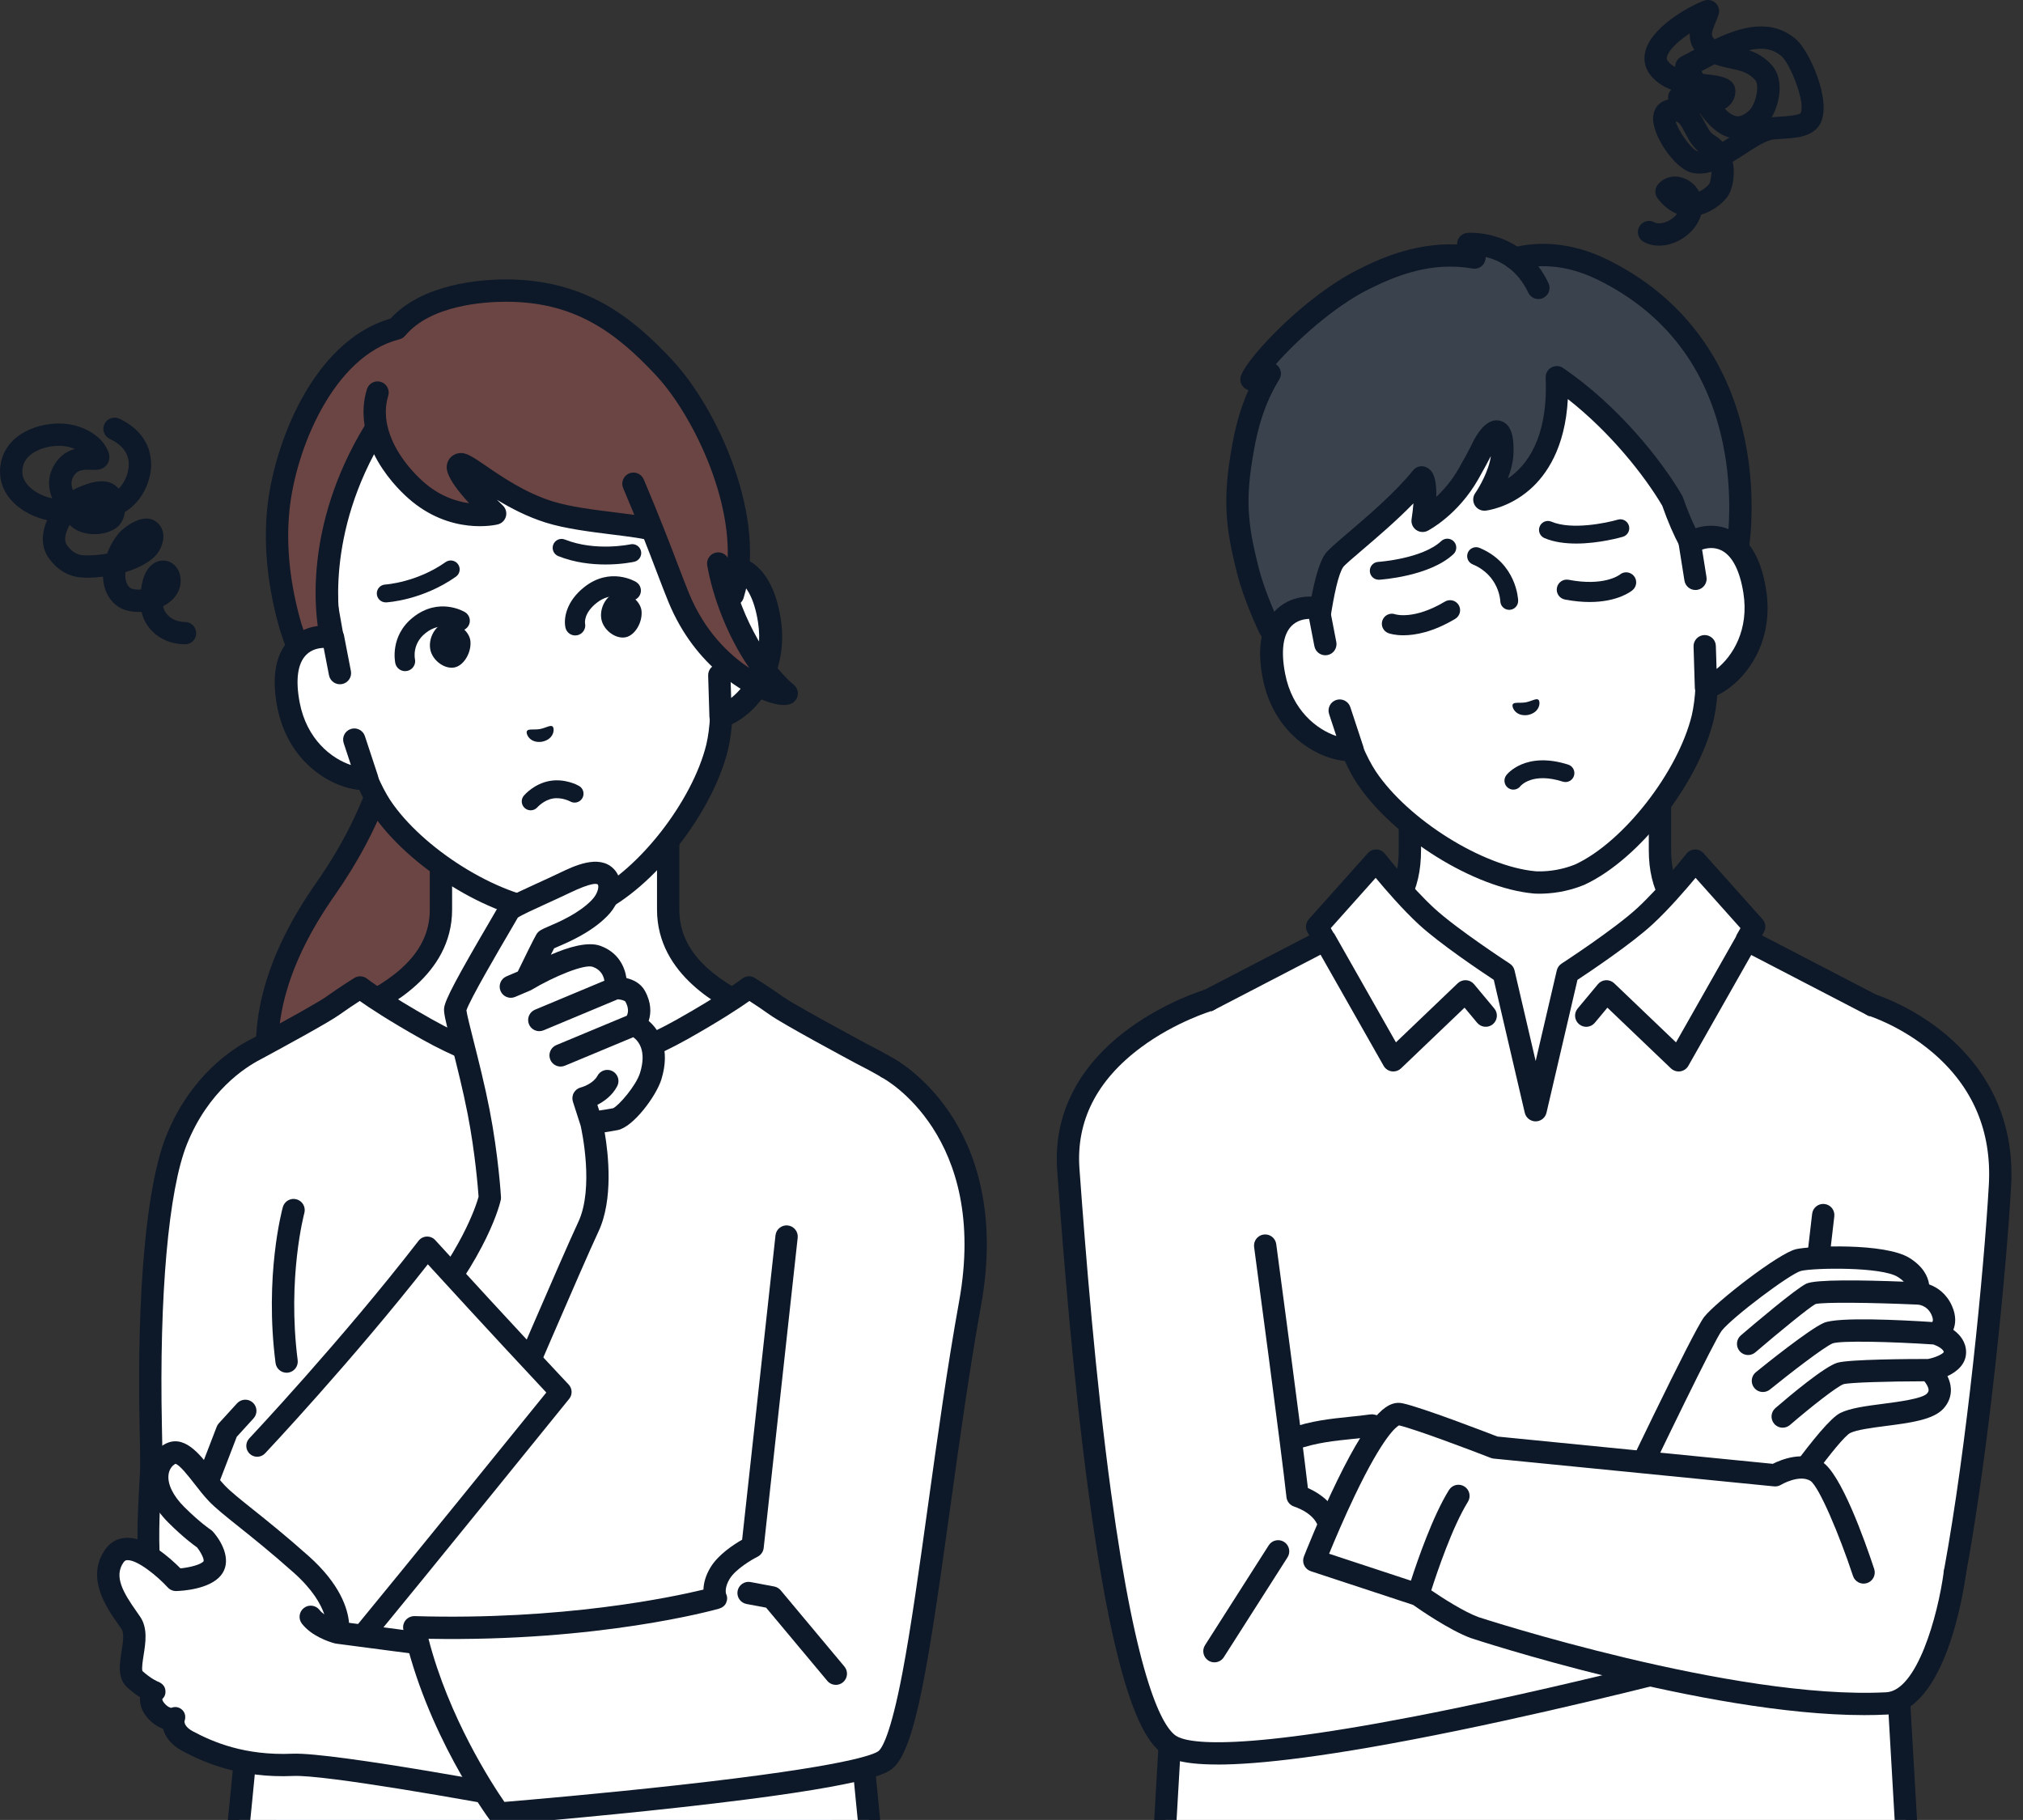 <svg width="478" height="430" viewBox="0 0 478 430" fill="none" xmlns="http://www.w3.org/2000/svg">
<rect x="0" y="0" width="478" height="430" fill="#333333" stroke="none"/>
<g clip-path="url(#clip0_1347_1200)">
<g clip-path="url(#clip1_1347_1200)">
<path d="M43.728 152.223C38.583 152.223 34.485 149.051 33.438 144.558C31.145 144.692 28.856 144.207 27.302 142.876C25.492 141.322 24.468 139.1 24.347 136.45C24.344 136.383 24.341 136.319 24.341 136.252C22.494 136.479 20.756 136.54 19.353 136.45C14.8 136.168 12.43 133.048 11.653 132.024C9.803 129.585 9.626 126.363 11.134 122.898C7.045 121.996 3.51 119.739 1.607 116.802C0.084 114.45 -0.365 111.729 0.299 108.936C2.028 101.678 10.876 99.25 16.598 100.288C20.002 100.906 24.161 102.942 25.617 106.796C26.011 107.837 25.892 108.91 25.292 109.737C24.286 111.126 22.691 111.056 21.522 111.007C19.631 110.926 18.323 110.981 17.416 112.454C16.769 113.504 16.734 114.551 17.224 115.792C17.642 115.552 18.071 115.337 18.509 115.154C20.49 114.322 24.57 112.605 27.282 114.728C27.551 114.94 27.804 115.186 28.033 115.465C28.154 115.343 28.27 115.215 28.387 115.085C29.715 113.559 30.823 110.917 30.303 108.452C29.883 106.457 28.413 104.856 25.942 103.699C24.622 103.081 24.054 101.512 24.672 100.193C25.289 98.873 26.858 98.305 28.178 98.922C33.227 101.286 34.926 104.815 35.466 107.362C36.423 111.895 34.393 116.221 32.365 118.55C31.475 119.574 30.504 120.363 29.509 120.978C29.288 122.686 28.471 124.095 27.209 124.904C24.28 126.787 19.121 126.746 16.461 124.02C16.351 124.22 16.244 124.426 16.139 124.638C15.522 125.914 14.968 127.677 15.852 128.843C17.047 130.417 18.155 131.099 19.675 131.195C21.345 131.296 23.349 131.154 25.315 130.797C26.058 128.785 27.183 126.891 28.555 125.476C28.598 125.432 33.044 121.169 36.394 122.958C37.591 123.596 38.357 124.698 38.554 126.059C38.876 128.283 37.568 130.496 36.611 131.438C34.894 133.129 32.357 134.344 29.642 135.162C29.608 135.516 29.596 135.867 29.613 136.215C29.668 137.395 30.045 138.291 30.736 138.883C31.089 139.187 32.116 139.387 33.325 139.295C33.552 137.43 34.065 135.539 35.126 134.205C36.307 132.723 38.05 132.114 39.674 132.613C41.364 133.132 42.513 134.71 42.667 136.728C42.87 139.399 41.367 141.763 38.537 143.218C39.021 145.678 41.399 146.96 43.725 146.96C45.181 146.96 46.361 148.14 46.361 149.596C46.361 151.052 45.181 152.232 43.725 152.232L43.728 152.223ZM13.932 105.329C10.478 105.329 6.201 106.901 5.426 110.154C5.093 111.552 5.293 112.788 6.033 113.933C7.167 115.688 9.62 117.17 12.335 117.759C11.363 115.331 11.143 112.567 12.923 109.682C14.243 107.544 16.012 106.538 17.679 106.077C17.009 105.796 16.308 105.59 15.655 105.471C15.121 105.375 14.541 105.326 13.935 105.326L13.932 105.329Z" fill="#0D1828"/>
<path d="M67.291 410.903C67.291 410.903 55.618 451.835 55.618 481.48C55.618 491.688 57.332 501.702 59.58 527.73H202.291C204.512 501.948 206.2 492.065 206.2 481.48C206.2 450.498 194.527 410.903 194.527 410.903H67.291Z" fill="#4C84D6"/>
<path d="M59.574 530.366C58.22 530.366 57.069 529.331 56.95 527.956C56.071 517.765 55.271 510.011 54.627 503.778C53.635 494.167 52.98 487.816 52.98 481.477C52.98 451.803 64.272 411.863 64.754 410.175C65.076 409.044 66.111 408.261 67.289 408.261H194.519C195.687 408.261 196.717 409.029 197.048 410.152C197.529 411.784 208.828 450.469 208.828 481.474C208.828 488.135 208.164 494.608 207.16 504.408C206.537 510.501 205.759 518.085 204.91 527.951C204.785 529.401 203.509 530.474 202.056 530.352C200.606 530.227 199.53 528.951 199.655 527.498C200.507 517.589 201.288 509.982 201.914 503.871C202.938 493.889 203.555 487.866 203.555 481.474C203.555 455.036 194.8 421.743 192.523 413.533H69.301C67.039 421.926 58.255 456.144 58.255 481.474C58.255 487.541 58.864 493.448 59.873 503.233C60.517 509.486 61.32 517.264 62.205 527.498C62.329 528.948 61.256 530.227 59.806 530.352C59.728 530.358 59.653 530.361 59.577 530.361L59.574 530.366Z" fill="#0D1828"/>
<path d="M93.227 170.154C93.227 170.154 92.679 187.564 76.899 210.071C41.872 260.028 84.593 285.932 84.593 285.932H116.889C116.889 285.932 128.272 219.61 116.216 197.348C104.16 175.084 93.23 170.154 93.23 170.154H93.227Z" fill="#6B4543"/>
<path d="M116.886 288.568H84.591C84.109 288.568 83.636 288.434 83.225 288.185C82.511 287.753 65.728 277.371 61.439 256.957C58.281 241.929 62.756 225.644 74.739 208.554C89.808 187.062 90.585 170.229 90.591 170.061C90.623 169.182 91.09 168.376 91.835 167.915C92.58 167.451 93.508 167.387 94.309 167.75C94.787 167.964 106.193 173.306 118.53 196.09C130.876 218.893 119.954 283.632 119.485 286.375C119.267 287.64 118.171 288.565 116.886 288.565V288.568ZM85.379 283.296H114.641C116.448 271.721 124.177 217.594 113.896 198.604C106.35 184.669 99.274 177.773 95.338 174.701C94.19 181.453 90.553 195.193 79.06 211.588C67.967 227.408 63.771 242.288 66.59 255.814C69.954 271.953 82.517 281.344 85.382 283.301L85.379 283.296Z" fill="#0D1828"/>
<path d="M177.037 238.188C168.609 234.116 157.876 227.243 157.876 214.92V190.58L131.03 206.4L104.184 190.58V214.92C104.184 227.243 93.45 234.119 85.023 238.188C67.738 246.537 60.758 257.427 60.758 257.427L109.178 285.932H152.873L201.293 257.427C201.293 257.427 194.313 246.537 177.028 238.188H177.037Z" fill="white"/>
<path d="M152.882 288.568C151.977 288.568 151.098 288.104 150.608 287.269C149.868 286.013 150.286 284.398 151.542 283.658L197.398 256.661C194.486 253.195 187.66 246.244 175.891 240.56C170.784 238.092 155.242 230.586 155.242 214.917V195.188L132.372 208.665C131.546 209.152 130.522 209.152 129.695 208.665L106.825 195.188V214.917C106.825 230.586 91.284 238.092 86.177 240.56C74.341 246.276 67.552 253.198 64.661 256.658L110.523 283.658C111.779 284.398 112.196 286.013 111.457 287.269C110.717 288.524 109.102 288.942 107.846 288.203L59.426 259.698C58.808 259.335 58.365 258.735 58.199 258.039C58.034 257.343 58.159 256.606 58.544 256.003C58.846 255.533 66.131 244.388 83.88 235.815C95.935 229.992 101.55 223.353 101.55 214.92V190.58C101.55 189.634 102.057 188.761 102.878 188.291C103.699 187.822 104.711 187.83 105.526 188.309L131.032 203.34L156.539 188.309C157.354 187.83 158.366 187.822 159.186 188.291C160.007 188.761 160.515 189.634 160.515 190.58V214.92C160.515 223.351 166.129 229.992 178.185 235.815C195.936 244.388 203.222 255.533 203.523 256.003C203.909 256.606 204.034 257.34 203.868 258.039C203.703 258.735 203.259 259.335 202.642 259.698L154.222 288.203C153.801 288.449 153.34 288.568 152.887 288.568H152.882Z" fill="#0D1828"/>
<path d="M166.581 135.165L162.587 112.524C161.436 105.993 158.672 99.85 154.519 94.68C146.59 84.808 131.75 71.627 110.829 75.223L110.464 75.287C89.574 79.062 80.137 96.524 76.063 108.513C73.928 114.792 73.432 121.508 74.584 128.039L78.577 150.68C73.38 149.694 65.364 152.345 68.111 166.576C70.544 179.18 80.906 184.333 86.645 184.043C87.631 186.357 88.757 188.59 90.027 190.534C98.17 202.705 116.461 214.129 129.778 215.335C129.778 215.335 132.153 215.535 135.289 214.981C138.424 214.427 140.587 213.43 140.587 213.43C152.689 207.743 165.969 190.751 169.46 176.529C169.988 174.267 170.281 171.784 170.417 169.273C175.91 167.582 183.883 159.195 181.858 146.519C179.573 132.207 171.134 132.459 166.586 135.162L166.581 135.165Z" fill="white"/>
<path d="M130.898 218.006C130.089 218.006 129.598 217.968 129.552 217.962C115.492 216.689 96.395 204.802 87.828 192.001C86.81 190.438 85.83 188.642 84.902 186.63C77.89 185.957 67.986 179.858 65.518 167.077C64.12 159.836 65.121 154.447 68.493 151.063C70.3 149.25 72.745 148.16 75.407 147.913L71.985 128.5C70.755 121.528 71.301 114.324 73.566 107.666C77.405 96.37 87.243 76.806 109.994 72.694C110.061 72.682 110.124 72.673 110.191 72.665C110.255 72.65 110.319 72.636 110.382 72.624C133.168 68.709 149.105 83.726 156.575 93.029C160.978 98.51 163.956 105.093 165.186 112.065L168.608 131.479C171.195 130.803 173.866 130.988 176.183 132.073C180.51 134.1 183.294 138.819 184.457 146.104C186.51 158.957 179.286 168.075 172.929 171.108C172.746 173.318 172.442 175.337 172.024 177.129C168.347 192.117 154.467 209.819 141.706 215.816C141.59 215.871 139.177 216.973 135.744 217.58C133.749 217.93 132.02 218.006 130.901 218.006H130.898ZM130.01 212.71C130.01 212.71 132.107 212.864 134.824 212.385C137.545 211.907 139.462 211.043 139.482 211.034C150.787 205.721 163.605 189.301 166.894 175.902C167.34 173.991 167.639 171.703 167.778 169.133C167.839 168.028 168.579 167.08 169.634 166.755C173.88 165.447 181.061 158.293 179.248 146.936C178.39 141.559 176.557 138.073 173.947 136.85C171.331 135.623 168.68 136.986 167.929 137.43C167.184 137.873 166.27 137.923 165.484 137.56C164.695 137.2 164.136 136.475 163.988 135.623L159.994 112.982C158.918 106.88 156.317 101.123 152.466 96.332C144.227 86.075 130.393 74.538 111.276 77.824C111.218 77.833 111.16 77.841 111.102 77.847C111.047 77.862 110.989 77.873 110.931 77.882C91.845 81.33 82.791 96.906 78.557 109.362C76.579 115.18 76.103 121.482 77.179 127.584L81.173 150.225C81.323 151.077 81.045 151.95 80.427 152.559C79.812 153.168 78.934 153.438 78.084 153.273C77.226 153.11 74.27 152.739 72.229 154.784C70.193 156.825 69.665 160.729 70.695 166.077C72.876 177.367 82.069 181.61 86.506 181.412C87.608 181.346 88.632 181.995 89.064 183.01C90.073 185.377 91.137 187.424 92.228 189.095C99.884 200.536 117.546 211.582 130.01 212.71V212.71Z" fill="#0D1828"/>
<path d="M130.563 171.639C130.061 171.23 129.029 171.964 127.552 172.26C126.065 172.486 124.844 172.15 124.51 172.706C124.168 173.284 125.108 175.688 128.077 175.244C131.021 174.647 131.082 172.063 130.563 171.639Z" fill="#0D1828"/>
<path d="M95.723 158.571C94.636 158.571 93.656 157.82 93.409 156.715C93.351 156.454 92.043 150.256 97.614 145.845C103.759 140.982 109.635 144.488 109.884 144.639C111.001 145.323 111.352 146.785 110.665 147.902C109.983 149.012 108.536 149.363 107.422 148.696C107.066 148.49 103.986 146.855 100.561 149.566C97.298 152.147 98.035 155.645 98.04 155.68C98.328 156.959 97.521 158.226 96.242 158.513C96.068 158.551 95.894 158.571 95.723 158.571V158.571Z" fill="#0D1828"/>
<path d="M91.141 142.322C90.027 142.322 89.096 141.449 89.035 140.324C88.974 139.161 89.868 138.169 91.03 138.108C91.1 138.105 98.446 137.635 105.287 132.807C106.239 132.134 107.555 132.363 108.228 133.314C108.901 134.265 108.672 135.582 107.72 136.255C99.844 141.812 91.599 142.305 91.251 142.322C91.213 142.322 91.175 142.325 91.138 142.325L91.141 142.322Z" fill="#0D1828"/>
<path d="M143.058 133.37C139.813 133.37 135.799 132.943 131.913 131.395C130.832 130.962 130.304 129.736 130.733 128.654C131.165 127.572 132.392 127.044 133.474 127.477C140.721 130.362 148.864 128.625 148.946 128.611C150.082 128.361 151.208 129.077 151.46 130.214C151.712 131.351 150.996 132.473 149.859 132.729C149.653 132.775 146.892 133.372 143.058 133.372V133.37Z" fill="#0D1828"/>
<path d="M125.388 191.452C124.901 191.452 124.411 191.284 124.014 190.942C123.135 190.185 123.028 188.868 123.779 187.984C124.025 187.697 126.282 185.148 129.886 184.512C133.491 183.88 136.484 185.498 136.812 185.687C137.824 186.261 138.181 187.549 137.604 188.564C137.029 189.576 135.742 189.93 134.727 189.356C134.721 189.353 132.757 188.291 130.617 188.668C128.477 189.045 126.995 190.713 126.98 190.73C126.563 191.209 125.974 191.452 125.383 191.452H125.388Z" fill="#0D1828"/>
<path d="M109.052 148.221C107.878 147.38 106.517 147.003 105.325 147.188C104.397 147.331 103.507 147.913 102.811 148.824C101.837 150.094 101.393 151.826 101.648 153.342C101.883 154.732 102.814 156.071 104.136 156.93C105.169 157.6 106.285 157.875 107.292 157.71C107.326 157.704 107.361 157.698 107.396 157.693C109.594 157.261 111.45 154.149 111.143 151.408C111.015 150.26 110.232 149.068 109.052 148.224V148.221Z" fill="#0D1828"/>
<path d="M149.483 141.092C148.308 140.251 146.948 139.874 145.756 140.06C144.828 140.202 143.938 140.785 143.242 141.696C142.268 142.966 141.824 144.697 142.079 146.214C142.314 147.603 143.245 148.943 144.567 149.801C145.6 150.471 146.716 150.747 147.723 150.582C147.757 150.576 147.792 150.57 147.827 150.564C150.025 150.132 151.881 147.02 151.574 144.28C151.446 143.131 150.663 141.939 149.483 141.095V141.092Z" fill="#0D1828"/>
<path d="M150.315 137.511C150.068 137.36 144.192 133.854 138.044 138.717C133.691 142.162 133.187 146.202 133.587 148.171C133.596 148.218 133.601 148.261 133.613 148.305C133.613 148.31 133.613 148.319 133.616 148.325C133.868 149.363 134.799 150.138 135.916 150.138C137.226 150.138 138.288 149.076 138.288 147.765C138.288 147.577 138.259 147.394 138.218 147.22H138.227L138.241 147.284C138.224 147.188 137.867 144.903 140.982 142.438C144.41 139.723 147.487 141.362 147.847 141.568C148.96 142.235 150.407 141.884 151.089 140.773C151.773 139.657 151.425 138.195 150.306 137.511H150.315Z" fill="#0D1828"/>
<path d="M212.667 361.428C212.667 361.428 231.703 283.638 220.32 263.433C215.585 255.029 210.243 252.419 203.68 249.017C203.68 249.017 186.398 239.763 183.44 237.628C180.482 235.494 176.967 233.307 176.967 233.307C176.967 233.307 172.33 236.935 161.188 243.199C153.72 247.396 147.357 249.684 143.973 250.737C142.395 251.227 141.122 252.413 140.553 253.965C139.155 257.793 135.954 264.68 131.032 264.68C126.111 264.68 122.909 257.793 121.511 253.965C120.943 252.413 119.67 251.227 118.092 250.737C114.708 249.684 108.345 247.396 100.877 243.199C89.735 236.935 85.098 233.307 85.098 233.307C85.098 233.307 81.583 235.494 78.625 237.628C76.252 239.339 64.684 245.621 60.186 248.048C53.623 251.45 46.094 258.454 41.718 269.358C37.098 280.877 34.978 306.485 35.616 336.928C36.17 363.374 35.851 365.52 37.643 373.385C39.297 380.635 59.53 397.455 59.53 397.455C57.863 418.255 53.301 460.869 53.301 460.869C53.301 460.869 55.206 478.026 74.698 485.578C94.189 493.127 130.908 491.755 130.908 491.755C130.908 491.755 167.626 493.127 187.117 485.578C206.609 478.029 208.514 460.869 208.514 460.869C208.514 460.869 201.684 397.07 201.684 387.494L212.667 361.425V361.428Z" fill="white"/>
<path d="M137.986 494.498C134.135 494.498 131.537 494.417 130.907 494.394C128.347 494.487 93.203 495.574 73.746 488.037C53.002 480.004 50.766 461.927 50.682 461.162C50.662 460.97 50.662 460.779 50.682 460.59C50.725 460.173 55.067 419.574 56.795 398.601C51.732 394.303 36.686 381.047 35.077 373.973C33.542 367.245 33.493 364.458 33.215 348.992C33.154 345.651 33.084 341.704 32.986 336.985C32.316 305.024 34.61 280.016 39.276 268.378C44.972 254.179 54.951 247.793 58.976 245.708C68.607 240.511 75.562 236.59 77.084 235.491C80.08 233.33 83.56 231.161 83.708 231.071C84.648 230.485 85.854 230.552 86.724 231.233C86.768 231.268 91.396 234.847 102.173 240.902C109.534 245.038 115.798 247.265 118.878 248.222C121.238 248.956 123.15 250.766 123.991 253.062C126.018 258.605 128.715 262.047 131.035 262.047C133.355 262.047 136.055 258.605 138.079 253.062C138.917 250.766 140.829 248.956 143.192 248.222C146.272 247.265 152.539 245.041 159.897 240.902C170.673 234.844 175.302 231.265 175.345 231.231C176.216 230.552 177.422 230.485 178.362 231.071C178.51 231.161 181.99 233.33 184.985 235.491C187.294 237.155 200.162 244.142 204.926 246.694L205.385 246.932C211.948 250.328 217.617 253.26 222.62 262.14C234.38 283.012 216.019 358.838 215.231 362.057C215.199 362.193 215.152 362.327 215.1 362.454L204.329 388.018C204.549 398.943 211.072 459.967 211.138 460.593C211.159 460.785 211.159 460.976 211.138 461.165C211.054 461.93 208.818 480.004 188.074 488.04C173.4 493.724 149.804 494.501 137.989 494.501L137.986 494.498ZM130.907 489.119C130.939 489.119 130.974 489.119 131.006 489.119C131.368 489.13 167.411 490.383 186.166 483.118C202.789 476.68 205.53 462.966 205.86 460.828C205.28 455.385 199.048 396.849 199.048 387.494C199.048 387.143 199.118 386.795 199.254 386.47L210.155 360.595C215.405 339.071 226.912 280.497 218.023 264.724C213.792 257.218 209.251 254.866 202.96 251.612L202.467 251.357C200.652 250.386 184.913 241.941 181.9 239.768C180.223 238.559 178.341 237.321 177.071 236.5C174.879 238.046 170.23 241.146 162.481 245.499C154.7 249.872 148.035 252.239 144.758 253.257C143.958 253.506 143.311 254.109 143.033 254.872C140.956 260.551 137.189 267.319 131.035 267.319C124.881 267.319 121.114 260.551 119.037 254.872C118.759 254.109 118.115 253.506 117.312 253.257C114.032 252.236 107.37 249.872 99.589 245.499C91.843 241.143 87.191 238.046 84.999 236.5C83.726 237.321 81.844 238.562 80.17 239.768C77.778 241.494 67.41 247.152 61.441 250.371C57.9 252.207 49.209 257.784 44.168 270.341C39.818 281.182 37.608 306.053 38.255 336.875C38.354 341.6 38.426 345.552 38.484 348.896C38.76 364.246 38.803 366.604 40.215 372.802C41.274 377.445 53.66 389.147 61.218 395.431C61.876 395.979 62.23 396.814 62.16 397.67C60.586 417.318 56.383 456.867 55.96 460.834C56.285 462.937 59.014 476.677 75.655 483.121C94.41 490.386 130.452 489.136 130.815 489.122C130.846 489.122 130.881 489.122 130.913 489.122L130.907 489.119Z" fill="#0D1828"/>
<path d="M67.717 324.332C66.412 324.332 65.275 323.361 65.107 322.032C62.459 301.447 66.647 285.862 66.826 285.207C67.212 283.803 68.662 282.974 70.066 283.362C71.469 283.748 72.296 285.198 71.91 286.602C71.87 286.753 67.833 301.88 70.335 321.359C70.521 322.804 69.5 324.126 68.056 324.312C67.943 324.326 67.83 324.335 67.717 324.335V324.332Z" fill="#0D1828"/>
<path d="M149.781 242.129C149.781 242.129 152.345 239.504 150.077 235.392C148.923 233.298 145.446 233.457 145.446 233.457C145.446 233.457 146.237 227.857 140.956 225.955C136.421 224.319 124.278 231.581 124.278 231.581C124.278 231.581 128.405 223.058 128.976 222.144C129.339 221.564 136.838 219.427 141.591 214.61C144.318 211.849 144.599 208.537 143.065 207.075C141.043 205.152 137.012 206.866 133.349 208.627C127.413 211.478 120.743 214.189 120.226 215.19C119.4 216.788 107.979 235.644 107.559 238.44C107.347 239.846 110.969 251.815 113.081 262.67C115.163 273.377 115.737 282.979 115.737 282.979C115.737 282.979 113.118 295.18 97.887 312.993L119.095 335.608C119.095 335.608 135.261 297.848 139.016 289.856C143.375 280.575 139.744 265.295 139.744 265.295C139.744 265.295 143.282 264.836 145.449 264.41C147.615 263.984 152.629 257.917 153.76 254.216C156.637 244.794 149.784 242.132 149.784 242.132L149.781 242.129Z" fill="white"/>
<path d="M153.27 241.218C153.871 239.368 153.92 236.894 152.386 234.116C151.371 232.272 149.558 231.451 148.018 231.091C147.612 228.339 146.035 224.981 141.85 223.47C138.863 222.394 134.208 223.8 130.162 225.566C130.476 224.937 130.739 224.418 130.931 224.056C131.186 223.942 131.511 223.8 131.795 223.679C134.553 222.492 139.686 220.288 143.468 216.457C145.515 214.384 146.67 211.814 146.632 209.407C146.606 207.716 145.985 206.208 144.883 205.161C141.389 201.838 135.641 204.599 132.21 206.249C130.438 207.099 128.619 207.928 126.862 208.731C120.114 211.808 118.6 212.6 117.886 213.975C117.727 214.282 116.865 215.753 115.955 217.307C108.029 230.827 105.253 236.062 104.955 238.043C104.786 239.148 105.132 240.676 106.805 247.306C107.971 251.925 109.424 257.673 110.494 263.172C112.283 272.362 112.944 280.831 113.081 282.739C112.536 284.737 109.067 295.865 95.886 311.279C94.941 312.387 95.068 314.048 96.176 314.997C97.284 315.945 98.949 315.815 99.894 314.707C115.383 296.599 118.205 284.059 118.318 283.534C118.368 283.302 118.388 283.061 118.373 282.823C118.35 282.423 117.767 272.922 115.673 262.166C114.577 256.525 113.104 250.699 111.921 246.015C111.175 243.069 110.337 239.751 110.207 238.724C111.013 236.172 118.13 224.029 120.508 219.978C121.468 218.342 122.048 217.351 122.361 216.794C123.315 216.15 126.479 214.709 129.055 213.534C130.835 212.722 132.68 211.881 134.498 211.008C139.823 208.45 140.997 208.743 141.255 208.987C141.499 209.256 141.499 210.959 139.724 212.76C136.667 215.854 132.149 217.797 129.722 218.841C127.999 219.581 127.285 219.888 126.749 220.749C126.218 221.596 123.623 226.912 122.347 229.545L119.667 230.685C118.327 231.256 117.704 232.802 118.275 234.142C118.701 235.146 119.676 235.746 120.702 235.746C121.047 235.746 121.395 235.679 121.735 235.534L125.322 234.009C125.354 233.994 125.383 233.974 125.415 233.956C125.49 233.922 125.569 233.89 125.641 233.843C130.882 230.714 138.097 227.718 140.075 228.435C142.003 229.131 142.627 230.589 142.807 231.709L126.407 238.562C125.064 239.124 124.429 240.667 124.991 242.01C125.415 243.022 126.392 243.631 127.425 243.631C127.764 243.631 128.109 243.564 128.44 243.428L145.971 236.103C146.818 236.155 147.647 236.43 147.78 236.668C148.688 238.315 148.384 239.435 148.094 239.986L131.447 246.923C130.104 247.483 129.466 249.025 130.029 250.371C130.452 251.383 131.43 251.995 132.462 251.995C132.801 251.995 133.144 251.928 133.474 251.792L149.631 245.058C150.907 245.983 152.815 248.3 151.243 253.451C150.306 256.522 146.177 261.258 144.86 261.844C143.891 262.032 142.639 262.227 141.58 262.383L141.148 261.035C142.746 260.223 144.677 258.848 145.834 256.635C146.51 255.345 146.008 253.753 144.718 253.077C143.427 252.404 141.835 252.903 141.16 254.193C140.304 255.829 138.039 256.725 137.253 256.925C136.543 257.099 135.936 257.56 135.58 258.198C135.223 258.836 135.148 259.596 135.371 260.292L137.204 265.997C137.471 267.189 140.391 280.744 136.635 288.736C132.906 296.68 117.338 333.03 116.677 334.572C116.103 335.909 116.723 337.461 118.063 338.035C118.402 338.18 118.753 338.25 119.098 338.25C120.122 338.25 121.094 337.649 121.523 336.652C121.685 336.275 137.714 298.843 141.406 290.981C144.962 283.409 143.743 272.606 142.871 267.522C143.9 267.368 145.04 267.183 145.962 267C149.613 266.281 155.065 258.981 156.284 254.988C158.432 247.955 155.97 243.504 153.276 241.221L153.27 241.218Z" fill="#0D1828"/>
<path d="M60.763 341.616L35.753 343.829C35.93 353.515 31.162 381.455 44.288 394.578C55.12 405.41 72.567 402.391 84.91 387.391C99.984 369.071 132.492 328.882 132.492 328.882C132.492 328.882 119.876 315.495 100.933 294.725C82.494 318.566 60.766 341.613 60.766 341.613L60.763 341.616Z" fill="white"/>
<path d="M59.763 403.62C53.165 403.62 47.211 401.138 42.47 396.396C30.979 384.906 32.192 363.55 32.92 350.789C33.079 347.997 33.215 345.584 33.184 343.876C33.157 342.455 34.288 341.283 35.707 341.257C35.724 341.257 35.739 341.257 35.756 341.257C37.154 341.257 38.299 342.376 38.325 343.78C38.36 345.682 38.218 348.182 38.053 351.079C37.377 362.979 36.243 382.896 46.106 392.76C50.103 396.756 55.187 398.719 60.81 398.453C68.533 398.078 76.592 393.45 82.923 385.759C96.034 369.826 122.669 336.933 129.084 329.01C125.343 325.016 115.039 313.981 101.089 298.712C83.204 321.519 62.849 343.156 62.637 343.38C61.662 344.412 60.035 344.461 59.003 343.487C57.971 342.513 57.921 340.886 58.896 339.853C59.113 339.624 80.751 316.618 98.9 293.156C99.364 292.555 100.071 292.19 100.828 292.161C101.591 292.132 102.322 292.437 102.832 292.996C121.544 313.512 134.237 326.988 134.362 327.122C135.244 328.058 135.299 329.503 134.49 330.5C134.165 330.903 101.803 370.907 86.893 389.024C79.643 397.835 70.226 403.142 61.059 403.586C60.624 403.606 60.192 403.618 59.766 403.618L59.763 403.62Z" fill="#0D1828"/>
<path d="M47.439 356.857C47.123 356.857 46.804 356.799 46.494 356.68C45.134 356.158 44.458 354.632 44.98 353.272L51.198 337.107C51.317 336.8 51.491 336.518 51.711 336.278L56.015 331.562C56.995 330.486 58.663 330.411 59.739 331.391C60.815 332.371 60.89 334.039 59.91 335.115L55.942 339.465L49.901 355.166C49.498 356.213 48.501 356.857 47.439 356.857V356.857Z" fill="#0D1828"/>
<path d="M79.797 385.73C79.797 385.73 81.392 378.706 71.16 369.597C60.926 360.488 54.366 356.085 51.271 352.858C47.22 348.629 43.688 341.489 40.086 343.595C36.484 345.7 35.335 351.616 41.701 357.936C45.779 361.984 48.331 363.614 48.331 363.614C48.331 363.614 52.246 368.046 50.137 370.571C48.029 373.097 41.585 373.274 41.585 373.274C41.585 373.274 31.142 361.848 27.058 367.581C22.975 373.315 28.462 379.8 30.933 383.451C33.401 387.099 29.262 394.375 31.832 396.71C34.401 399.045 36.301 399.741 36.301 399.741C36.301 399.741 34.697 401.62 36.829 404.117C38.957 406.614 41.019 406.101 41.019 406.101C41.019 406.101 40.239 409.195 44.352 411.39C48.464 413.586 56.665 417.527 69.226 416.982C78.677 416.57 127.144 425.731 127.144 425.731L119.328 390.924L79.797 385.727V385.73Z" fill="white"/>
<path d="M127.634 423.141C125.641 422.764 78.755 413.931 69.11 414.348C57.822 414.841 50.282 411.567 45.59 409.067C43.679 408.046 43.574 407.011 43.592 406.692C43.925 405.723 43.809 404.708 43.064 404.001C42.327 403.302 41.405 403.148 40.471 403.508C40.251 403.487 39.621 403.339 38.83 402.409C38.691 402.246 38.27 401.715 38.372 401.393C39.021 400.79 39.207 400.019 39.041 399.131C38.87 398.215 38.108 397.6 37.232 397.278C37.217 397.272 35.715 396.669 33.659 394.816C33.433 394.227 33.746 392.249 33.934 391.058C34.407 388.068 34.941 384.68 33.114 381.977C32.856 381.594 32.563 381.18 32.255 380.742C29.172 376.366 26.815 372.471 29.204 369.115C29.483 368.724 29.721 368.637 30.034 368.617C30.077 368.614 30.124 368.614 30.167 368.614C32.597 368.614 37.223 372.424 39.636 375.058C40.152 375.623 40.889 375.934 41.654 375.913C42.931 375.878 49.43 375.536 52.159 372.262C54.783 369.115 52.8 364.696 50.303 361.871C50.143 361.691 49.955 361.529 49.752 361.398C49.728 361.384 47.333 359.818 43.554 356.068C40.901 353.432 39.54 350.645 39.822 348.42C39.964 347.295 40.529 346.39 41.411 345.874C41.422 345.868 41.434 345.862 41.44 345.857C42.397 346.005 44.685 348.954 45.918 350.543C47.011 351.953 48.142 353.408 49.36 354.682C50.946 356.338 53.22 358.156 56.37 360.67C59.797 363.411 64.064 366.818 69.397 371.566C73.854 375.533 75.797 378.987 76.63 381.426C76.189 381.116 75.794 380.768 75.501 380.388C74.611 379.237 72.955 379.025 71.804 379.918C70.653 380.809 70.441 382.465 71.331 383.616C73.622 386.577 77.746 387.896 78.883 388.215C78.892 388.218 78.903 388.221 78.912 388.224C79.013 388.253 79.098 388.273 79.141 388.285C79.234 388.308 79.324 388.323 79.417 388.337C79.425 388.337 79.434 388.343 79.443 388.343H79.46C79.46 388.343 79.466 388.346 79.469 388.346L118.974 393.537C120.415 393.731 121.741 392.711 121.932 391.266C122.121 389.822 121.106 388.5 119.661 388.308L82.47 383.419C82.172 380.095 80.4 374.298 72.903 367.625C67.465 362.784 63.138 359.325 59.661 356.546C56.671 354.157 54.511 352.431 53.168 351.027C52.138 349.954 51.094 348.606 50.082 347.304C47.081 343.438 43.345 338.624 38.749 341.312C36.455 342.655 34.938 344.998 34.59 347.745C34.091 351.663 35.956 355.943 39.836 359.797C43.238 363.176 45.665 364.974 46.544 365.586C47.484 366.746 48.278 368.39 48.104 368.875C47.434 369.678 44.908 370.336 42.635 370.557C40.286 368.176 34.616 363.031 29.706 363.341C27.737 363.46 26.075 364.397 24.901 366.044C20.147 372.717 25.214 379.907 27.934 383.767C28.224 384.178 28.494 384.561 28.738 384.921C29.402 385.901 29.022 388.297 28.717 390.222C28.25 393.183 27.72 396.539 30.045 398.653C31.194 399.697 32.238 400.46 33.093 401.005C32.969 402.408 33.343 404.099 34.807 405.816C36.078 407.304 37.391 408.067 38.525 408.438C38.995 410.204 40.28 412.202 43.096 413.704C48.333 416.497 56.744 420.154 69.324 419.603C76.56 419.281 109.978 425.163 126.639 428.309C126.804 428.341 126.97 428.356 127.132 428.356C128.373 428.356 129.481 427.474 129.719 426.21C129.989 424.78 129.049 423.399 127.619 423.13L127.634 423.141Z" fill="#0D1828"/>
<path d="M209.813 252.372L185.858 292.158L177.822 365.443C177.822 365.443 172.265 368.193 170.157 371.653C168.049 375.112 169.101 377.557 169.101 377.557C169.101 377.557 140.159 385.73 97.884 384.474C103.13 408.565 117.894 428.483 117.894 428.483C117.894 428.483 201.707 421.723 209.207 415.786C216.707 409.85 221.184 352.245 229.212 307.949C236.74 266.414 209.813 252.372 209.813 252.372V252.372Z" fill="white"/>
<path d="M117.895 431.119C117.066 431.119 116.277 430.728 115.778 430.052C115.16 429.22 100.616 409.397 95.309 385.034C95.135 384.242 95.338 383.413 95.857 382.789C96.376 382.166 97.159 381.829 97.963 381.838C132.81 382.876 158.757 377.372 166.208 375.574C166.257 374.153 166.657 372.325 167.904 370.281C169.728 367.288 173.371 364.916 175.352 363.782L183.237 291.871C183.397 290.424 184.699 289.377 186.146 289.536C187.593 289.696 188.637 290.998 188.48 292.445L180.444 365.731C180.346 366.624 179.8 367.407 178.994 367.807C177.637 368.483 173.806 370.739 172.411 373.027C171.225 374.973 171.477 376.293 171.55 376.56C171.901 377.25 171.883 377.975 171.576 378.691C171.263 379.425 170.59 379.88 169.821 380.098C168.655 380.425 141.542 387.937 101.246 387.194C106.034 405.781 116.204 421.415 119.183 425.737C124.359 425.304 142.183 423.776 160.463 421.743C200.38 417.306 206.615 414.481 207.575 413.721C208.332 413.121 210.399 410.114 213.239 395.175C215.263 384.523 217.212 370.507 219.274 355.667C221.515 339.54 223.836 322.864 226.623 307.482C233.722 268.311 208.851 254.843 208.598 254.712C207.308 254.039 206.806 252.447 207.479 251.157C208.152 249.866 209.744 249.364 211.034 250.037C211.333 250.194 218.436 253.967 224.532 263.128C230.082 271.472 235.854 286.103 231.808 308.425C229.038 323.702 226.727 340.323 224.494 356.395C219.439 392.751 216.313 413.53 210.846 417.857C209.402 419 205.565 422.039 161.034 426.987C139.356 429.397 118.321 431.099 118.113 431.116C118.043 431.122 117.97 431.125 117.901 431.125L117.895 431.119Z" fill="#0D1828"/>
<path d="M197.497 398.076C196.743 398.076 195.995 397.754 195.473 397.13L181.021 379.84L176.387 378.97C174.957 378.7 174.015 377.323 174.281 375.893C174.551 374.463 175.929 373.518 177.358 373.79L182.924 374.837C183.524 374.951 184.066 375.27 184.461 375.736L199.518 393.752C200.452 394.868 200.304 396.533 199.185 397.467C198.692 397.879 198.091 398.082 197.494 398.082L197.497 398.076Z" fill="#0D1828"/>
<path d="M166.428 135.153L167.776 143.618L169.96 159.534L170.259 169.264C175.752 167.573 183.724 159.186 181.7 146.51C179.414 132.198 170.975 132.45 166.428 135.153V135.153Z" fill="white"/>
<path d="M170.259 171.9C169.716 171.9 169.177 171.732 168.724 171.407C168.055 170.929 167.649 170.166 167.622 169.342L167.324 159.613C167.28 158.157 168.423 156.942 169.879 156.895C171.326 156.863 172.55 157.994 172.593 159.45L172.761 164.908C176.575 161.889 180.487 155.645 179.095 146.925C178.237 141.548 176.404 138.062 173.794 136.838C172.17 136.078 170.534 136.313 169.345 136.708L170.38 143.204C170.61 144.642 169.629 145.994 168.191 146.223C166.752 146.458 165.401 145.472 165.172 144.033L163.823 135.568C163.652 134.501 164.151 133.439 165.079 132.888C168.585 130.803 172.677 130.496 176.03 132.064C180.357 134.092 183.141 138.81 184.304 146.095C186.546 160.143 177.712 169.728 171.033 171.784C170.778 171.863 170.517 171.9 170.259 171.9V171.9Z" fill="#0D1828"/>
<path d="M156.939 86.898C146.687 75.887 136.084 68.622 119.438 68.66C111.422 68.677 99.726 70.435 93.728 77.615C75.777 82.157 67.065 106.866 65.748 120.537C64.823 130.145 66.177 139.506 68.724 148.256C70.458 153.563 75.191 166.773 75.191 166.773C74.373 161.469 78.149 150.08 78.149 150.08C78.149 150.08 72.561 127.366 88.937 101.08C90.26 107.159 94.535 112.483 98.16 115.714C107.211 123.779 116.987 121.349 116.987 121.349C116.987 121.349 105.767 110.694 108.67 109.722C110.352 109.16 118.521 117.439 129.724 120.963C137.911 123.538 151.646 123.875 154.961 125.473C162.629 129.17 166.698 137.412 166.698 137.412L173.176 140.513C178.634 122.961 167.26 97.991 156.936 86.904L156.939 86.898Z" fill="#6B4543"/>
<path d="M158.867 85.1C149.639 75.188 138.488 66.02 119.559 66.02H119.432C113.715 66.032 99.847 66.975 92.269 75.278C73.7 80.62 64.541 105.578 63.123 120.281C62.25 129.338 63.283 138.999 66.192 148.989C66.2 149.018 66.209 149.044 66.218 149.071C67.946 154.352 72.517 167.115 72.711 167.657C73.094 168.725 74.103 169.406 75.191 169.406C75.405 169.406 75.623 169.38 75.84 169.325C77.157 168.991 78.004 167.71 77.798 166.367C77.209 162.539 79.657 153.908 80.651 150.903C80.805 150.437 80.826 149.929 80.71 149.45C80.66 149.247 76.272 130.171 88.383 107.318C90.877 112.364 94.589 116.056 96.408 117.674C106.384 126.566 117.172 124.011 117.628 123.898C118.562 123.666 119.295 122.941 119.542 122.013C119.788 121.082 119.507 120.093 118.808 119.429C118.341 118.985 117.874 118.53 117.416 118.074C120.676 120.061 124.571 122.094 128.938 123.469C133.541 124.916 139.544 125.658 144.842 126.316C148.511 126.772 152.667 127.285 153.821 127.842C160.546 131.084 164.302 138.503 164.337 138.572C164.598 139.103 165.03 139.529 165.563 139.784L172.042 142.885C172.732 143.218 173.533 143.23 174.235 142.922C174.937 142.615 175.47 142.02 175.696 141.29C181.494 122.645 169.65 96.677 158.87 85.1H158.867ZM171.401 136.734L168.611 135.4C167.286 133.053 163.081 126.456 156.109 123.092C154.265 122.201 151.037 121.769 145.489 121.085C140.417 120.458 134.666 119.745 130.522 118.44C124.078 116.413 118.562 112.628 114.91 110.122C111.361 107.686 109.739 106.573 107.837 107.213C106.715 107.59 105.894 108.492 105.642 109.626C105.45 110.488 104.998 112.538 110.85 118.895C107.773 118.483 103.791 117.193 99.917 113.739C98.31 112.306 92.951 107.118 91.515 100.511C91.515 100.503 91.509 100.491 91.507 100.482C90.984 98.067 91.063 95.72 91.733 93.51C92.156 92.118 91.37 90.645 89.978 90.222C88.586 89.798 87.113 90.584 86.689 91.976C85.851 94.737 85.677 97.623 86.162 100.572C71.502 124.733 74.576 145.66 75.423 149.935C75.092 150.982 74.495 152.954 73.92 155.28C72.879 152.31 71.867 149.372 71.244 147.47C68.532 138.137 67.566 129.159 68.373 120.783C69.767 106.297 78.758 84.117 94.375 80.167C94.914 80.031 95.396 79.729 95.752 79.303C101.764 72.108 114.324 71.305 119.446 71.293H119.568C135.533 71.293 145.289 78.25 155.013 88.694C164.102 98.455 174.496 120.415 171.404 136.734H171.401Z" fill="#0D1828"/>
<path d="M169.698 133.143L149.667 114.29C155.421 127.865 157.961 135.338 160.357 141.179C167.906 159.572 183.853 164.743 185.88 163.849C177.888 157.083 171.638 144.137 169.701 133.146L169.698 133.143Z" fill="#6B4543"/>
<path d="M185.217 166.575C183.854 166.575 182.093 166.143 179.956 165.282C176.427 163.861 164.412 157.994 157.921 142.177C157.066 140.095 156.196 137.809 155.186 135.161C153.304 130.223 150.958 124.077 147.243 115.316C146.675 113.976 147.301 112.428 148.641 111.859C149.981 111.291 151.529 111.917 152.098 113.257C155.851 122.108 158.214 128.303 160.114 133.282C161.111 135.895 161.973 138.154 162.799 140.173C166.468 149.111 172.23 154.668 177.047 157.823C171.839 150.283 168.414 141.025 167.106 133.595C166.853 132.163 167.811 130.794 169.243 130.542C170.676 130.292 172.045 131.246 172.297 132.679C174.275 143.894 180.562 155.883 187.586 161.828C188.279 162.414 188.622 163.319 188.491 164.218C188.361 165.117 187.778 165.885 186.945 166.253C186.467 166.465 185.89 166.57 185.217 166.57V166.575Z" fill="#0D1828"/>
<path d="M80.321 159.038L78.691 150.622C73.494 149.636 65.478 152.287 68.225 166.518C70.658 179.121 81.02 184.275 86.759 183.985L83.711 174.739L80.321 159.038V159.038Z" fill="white"/>
<path d="M86.304 186.633C79.283 186.633 68.262 180.598 65.638 167.016C64.24 159.775 65.24 154.387 68.613 151.002C71.223 148.383 75.176 147.273 79.184 148.032C80.246 148.233 81.075 149.062 81.281 150.121L82.911 158.537C83.186 159.966 82.252 161.35 80.823 161.625C79.393 161.898 78.01 160.967 77.734 159.537L76.484 153.079C75.234 153.113 73.613 153.453 72.349 154.723C70.313 156.765 69.785 160.668 70.814 166.016C72.488 174.687 78.3 179.217 82.917 180.751L81.208 175.566C80.753 174.183 81.504 172.692 82.888 172.237C84.271 171.781 85.762 172.532 86.217 173.916L89.265 183.161C89.523 183.941 89.401 184.8 88.934 185.479C88.47 186.157 87.713 186.581 86.893 186.621C86.698 186.63 86.501 186.636 86.301 186.636L86.304 186.633Z" fill="#0D1828"/>
</g>
<path d="M392.217 200.837V156.953H333.131V200.837C333.131 210.034 329.549 215.706 322.238 220.219C314.083 225.253 306.496 228.481 306.496 228.481V282.159H419.205V228.481C419.205 228.481 411.619 225.253 403.464 220.219C396.155 215.706 392.217 210.034 392.217 200.837V200.837Z" fill="white"/>
<path d="M419.206 284.795C417.75 284.795 416.57 283.615 416.57 282.159V230.192C413.878 228.963 408.165 226.219 402.081 222.46C393.436 217.124 389.581 210.454 389.581 200.837V159.589H335.767V200.837C335.767 210.608 332.023 217.278 323.625 222.463C317.54 226.219 311.827 228.965 309.136 230.195V282.162C309.136 283.618 307.955 284.798 306.499 284.798C305.044 284.798 303.863 283.618 303.863 282.162V228.484C303.863 227.428 304.496 226.471 305.467 226.06C305.542 226.028 312.981 222.843 320.855 217.98C327.702 213.752 330.495 208.787 330.495 200.84V156.956C330.495 155.5 331.675 154.32 333.131 154.32H392.218C393.673 154.32 394.854 155.5 394.854 156.956V200.84C394.854 208.526 397.844 213.653 404.85 217.977C412.724 222.84 420.166 226.025 420.238 226.057C421.21 226.471 421.842 227.425 421.842 228.481V282.159C421.842 283.615 420.662 284.795 419.206 284.795V284.795Z" fill="#0D1828"/>
<path d="M399.418 128.308L395.425 105.667C394.274 99.136 391.51 92.994 387.357 87.823C379.428 77.951 364.588 64.77 343.667 68.366L343.302 68.43C322.412 72.206 312.975 89.668 308.901 101.657C306.766 107.935 306.27 114.652 307.422 121.183L311.415 143.824C306.218 142.838 298.202 145.489 300.949 159.719C303.382 172.323 313.744 177.477 319.483 177.187C320.469 179.501 321.594 181.734 322.865 183.677C331.008 195.849 349.299 207.272 362.616 208.479C362.616 208.479 364.991 208.679 368.126 208.125C371.261 207.571 373.425 206.573 373.425 206.573C385.527 200.886 398.807 183.895 402.298 169.673C402.826 167.41 403.119 164.928 403.255 162.416C408.748 160.726 416.72 152.339 414.696 139.662C412.411 125.35 403.972 125.603 399.424 128.306L399.418 128.308Z" fill="white"/>
<path d="M363.736 211.153C362.929 211.153 362.436 211.115 362.39 211.109C348.33 209.836 329.233 197.949 320.666 185.148C319.648 183.587 318.668 181.789 317.74 179.777C310.728 179.104 300.824 173.005 298.356 160.224C296.958 152.983 297.959 147.594 301.331 144.21C303.138 142.4 305.583 141.31 308.245 141.06L304.823 121.647C303.593 114.675 304.139 107.471 306.404 100.813C310.243 89.517 320.08 69.953 342.832 65.841C342.898 65.829 342.962 65.82 343.029 65.812C343.093 65.797 343.157 65.783 343.22 65.771C366.006 61.856 381.942 76.873 389.413 86.176C393.815 91.657 396.794 98.24 398.023 105.212L401.446 124.626C404.032 123.95 406.703 124.135 409.021 125.22C413.348 127.247 416.132 131.966 417.295 139.251C419.348 152.104 412.124 161.222 405.767 164.255C405.584 166.465 405.279 168.484 404.862 170.276C401.185 185.264 387.305 202.969 374.544 208.963C374.428 209.015 372.015 210.12 368.582 210.727C366.586 211.077 364.858 211.153 363.739 211.153H363.736ZM362.848 205.857C362.848 205.857 364.945 206.011 367.662 205.532C370.383 205.054 372.3 204.19 372.317 204.181C383.622 198.868 396.44 182.448 399.729 169.049C400.175 167.138 400.474 164.85 400.613 162.28C400.674 161.175 401.414 160.227 402.469 159.902C406.715 158.594 413.896 151.44 412.083 140.086C411.225 134.709 409.392 131.223 406.782 129.999C404.166 128.773 401.515 130.133 400.764 130.579C400.019 131.023 399.105 131.072 398.319 130.71C397.53 130.35 396.971 129.625 396.823 128.77L392.829 106.129C391.753 100.027 389.152 94.27 385.301 89.479C377.062 79.222 363.228 67.682 344.111 70.971C344.053 70.98 343.995 70.988 343.937 70.994C343.882 71.009 343.824 71.02 343.766 71.029C324.68 74.48 315.626 90.053 311.392 102.509C309.414 108.33 308.938 114.629 310.011 120.731L314.005 143.372C314.156 144.224 313.877 145.097 313.259 145.706C312.645 146.315 311.769 146.585 310.916 146.42C310.058 146.257 307.103 145.886 305.064 147.931C303.028 149.972 302.5 153.876 303.532 159.224C305.713 170.514 314.91 174.765 319.344 174.559C320.446 174.499 321.47 175.142 321.902 176.157C322.911 178.524 323.975 180.571 325.066 182.242C332.719 193.683 350.384 204.729 362.848 205.857V205.857Z" fill="#0D1828"/>
<path d="M363.498 165.326C362.997 164.917 361.964 165.65 360.488 165.946C359 166.172 357.779 165.836 357.446 166.393C357.104 166.97 358.043 169.374 361.013 168.93C363.957 168.333 364.017 165.749 363.498 165.326Z" fill="#0D1828"/>
<path d="M378.657 63.712C369.649 59.284 362.178 59.994 357.95 61.085C352.698 57.155 346.927 57.654 346.927 57.654L348.403 60.841C337.287 58.915 327.983 63.094 322.114 66.035C310.357 71.922 297.338 85.582 295.705 89.636L300.029 88.258C296.224 94.462 294.656 100.59 293.725 105.72C291.494 118.008 292.15 124.043 294.821 134.692C296.416 141.049 299.94 148.395 299.94 148.395L309.806 163.168C309.806 163.168 311.676 137.612 315.226 132.459C316.63 130.42 329.219 121.192 335.921 112.79C337.58 113.948 336.141 123.068 336.141 123.068C336.141 123.068 342.536 119.806 347.023 111.891C349.83 106.941 350.607 105.163 350.607 105.163C350.607 105.163 354.98 97.078 354.989 106.561C354.995 111.955 350.732 118.037 350.732 118.037C350.732 118.037 368.976 116.14 367.842 89.12C381.07 98.116 390.858 110.998 395.158 118.364C400.474 133.717 406.501 137.061 406.501 137.061L410.48 130.249C410.48 130.249 419.012 83.549 378.654 63.712H378.657Z" fill="#3A434D"/>
<path d="M309.811 165.804C308.944 165.804 308.115 165.375 307.619 164.632L297.753 149.859C297.683 149.755 297.622 149.648 297.567 149.535C297.419 149.224 293.907 141.873 292.266 135.33C289.569 124.576 288.815 118.022 291.132 105.244C291.796 101.576 292.825 97.034 294.995 92.171C294.537 92.043 294.11 91.788 293.771 91.425C293.075 90.677 292.875 89.595 293.258 88.647C295.128 84.001 308.405 69.944 320.93 63.674C324.932 61.67 333.644 57.309 344.291 57.755C344.27 57.262 344.389 56.769 344.644 56.331C345.077 55.589 345.842 55.102 346.698 55.026C346.959 55.006 352.808 54.548 358.492 58.248C363.547 57.178 371.035 57.027 379.817 61.343C397.078 69.825 408.304 84.538 412.283 103.884C415.265 118.373 413.165 130.223 413.072 130.719C413.017 131.02 412.91 131.31 412.756 131.574L408.777 138.387C408.055 139.625 406.474 140.057 405.222 139.361C404.517 138.97 398.221 135.112 392.754 119.469C388.619 112.46 380.594 102.234 370.455 94.288C369.823 105.888 365.357 112.283 361.445 115.69C356.454 120.041 351.225 120.626 351.004 120.65C349.978 120.754 348.983 120.252 348.458 119.362C347.936 118.472 347.979 117.358 348.571 116.514C349.511 115.166 351.799 111.233 352.266 107.756C351.703 108.858 350.772 110.607 349.314 113.182C344.491 121.685 337.626 125.258 337.336 125.406C336.452 125.858 335.393 125.774 334.59 125.191C333.786 124.608 333.38 123.625 333.534 122.648C333.731 121.404 333.876 120.113 333.969 118.927C329.981 123.031 325.347 126.981 321.977 129.855C320.017 131.525 317.795 133.422 317.381 133.964C315.104 137.27 313.135 153.748 312.433 163.354C312.352 164.476 311.563 165.424 310.475 165.711C310.252 165.769 310.026 165.798 309.803 165.798L309.811 165.804ZM302.245 147.093L307.848 155.483C308.712 147.107 310.391 134.84 313.059 130.962C313.732 129.985 315.235 128.689 318.564 125.849C323.01 122.059 329.726 116.334 333.865 111.146C334.732 110.058 336.292 109.832 337.432 110.627C338.067 111.068 339.505 112.071 339.369 117.393C341.1 115.775 343.067 113.53 344.734 110.592C347.399 105.891 348.194 104.119 348.203 104.102C348.232 104.038 348.264 103.971 348.296 103.91C349.609 101.483 351.747 98.731 354.461 99.418C357.628 100.218 357.631 104.502 357.631 106.561C357.631 108.774 357.045 111.039 356.285 113.048C360.667 110.108 365.818 103.588 365.215 89.233C365.174 88.238 365.696 87.304 366.566 86.82C367.439 86.336 368.506 86.385 369.33 86.945C382.23 95.718 392.534 108.64 397.438 117.039C397.525 117.187 397.597 117.343 397.652 117.506C400.654 126.177 403.856 130.745 405.848 132.961L407.956 129.35C408.287 127.149 409.592 116.816 407.083 104.78C403.363 86.924 393.404 73.906 377.491 66.081C369.429 62.12 362.773 62.566 358.605 63.642C357.831 63.843 357.007 63.68 356.367 63.199C354.548 61.839 352.64 61.105 351.033 60.713C351.065 61.328 350.88 61.946 350.491 62.45C349.894 63.228 348.916 63.611 347.95 63.445C338.282 61.772 330.06 65.008 323.291 68.399C315.063 72.517 306.198 80.637 301.465 86.051C301.677 86.191 301.874 86.362 302.042 86.562C302.776 87.432 302.868 88.67 302.274 89.639C298.556 95.7 297.138 101.671 296.317 106.193C294.189 117.926 294.713 123.442 297.376 134.054C298.759 139.564 301.723 145.999 302.239 147.098L302.245 147.093Z" fill="#0D1828"/>
<path d="M313.157 152.185L311.528 143.769C306.331 142.783 298.315 145.434 301.061 159.665C303.494 172.268 313.856 177.422 319.596 177.132L316.548 167.886L313.157 152.185V152.185Z" fill="white"/>
<path d="M319.14 179.78C312.119 179.78 301.096 173.745 298.474 160.163C297.076 152.922 298.077 147.534 301.45 144.149C304.063 141.53 308.016 140.42 312.021 141.179C313.082 141.38 313.911 142.209 314.117 143.268L315.747 151.684C316.023 153.113 315.089 154.497 313.659 154.772C312.229 155.048 310.846 154.114 310.571 152.684L309.321 146.226C308.071 146.26 306.452 146.6 305.185 147.87C303.149 149.912 302.621 153.815 303.651 159.163C305.324 167.834 311.136 172.364 315.753 173.898L314.045 168.713C313.59 167.33 314.341 165.839 315.724 165.384C317.104 164.931 318.598 165.679 319.053 167.063L322.101 176.308C322.359 177.088 322.238 177.947 321.771 178.625C321.307 179.304 320.55 179.728 319.729 179.768C319.535 179.777 319.34 179.783 319.14 179.783V179.78Z" fill="#0D1828"/>
<path d="M399.265 128.3L400.613 136.765L402.797 152.681L403.096 162.411C408.588 160.72 416.561 152.333 414.537 139.657C412.251 125.345 403.812 125.597 399.265 128.3V128.3Z" fill="white"/>
<path d="M403.093 165.047C402.55 165.047 402.011 164.879 401.559 164.554C400.889 164.076 400.483 163.313 400.457 162.489L400.158 152.759C400.114 151.304 401.257 150.088 402.713 150.042C404.157 150.016 405.384 151.141 405.427 152.597L405.596 158.055C409.409 155.036 413.321 148.792 411.929 140.069C411.071 134.692 409.238 131.206 406.628 129.982C405.004 129.222 403.368 129.457 402.179 129.852L403.215 136.348C403.444 137.786 402.463 139.138 401.025 139.367C399.589 139.602 398.235 138.616 398.006 137.177L396.657 128.712C396.489 127.645 396.985 126.583 397.913 126.032C401.419 123.947 405.511 123.64 408.861 125.209C413.188 127.236 415.972 131.954 417.135 139.239C419.377 153.287 410.543 162.872 403.864 164.928C403.609 165.007 403.348 165.044 403.09 165.044L403.093 165.047Z" fill="#0D1828"/>
<path d="M331.605 150.097C329.578 150.097 328.351 149.703 328.076 149.604C326.843 149.16 326.202 147.803 326.643 146.571C327.087 145.338 328.444 144.694 329.677 145.138C329.816 145.181 334.146 146.481 341.41 142.139C342.536 141.466 343.991 141.835 344.664 142.957C345.337 144.082 344.969 145.538 343.846 146.211C338.557 149.372 334.349 150.097 331.605 150.097V150.097Z" fill="#0D1828"/>
<path d="M325.771 136.972C324.666 136.972 323.738 136.11 323.668 134.994C323.596 133.831 324.48 132.83 325.64 132.758C325.742 132.752 336.046 132.047 340.541 127.842C341.391 127.045 342.728 127.091 343.522 127.941C344.32 128.79 344.273 130.124 343.424 130.922C337.821 136.168 326.389 136.94 325.904 136.969C325.861 136.969 325.814 136.972 325.771 136.972V136.972Z" fill="#0D1828"/>
<path d="M375.606 142.235C373.889 142.235 371.943 142.067 369.756 141.647C368.468 141.4 367.627 140.156 367.874 138.868C368.12 137.581 369.365 136.737 370.652 136.986C378.967 138.581 382.586 135.881 382.737 135.762C383.746 134.924 385.225 135.075 386.063 136.084C386.901 137.091 386.748 138.602 385.739 139.44C385.321 139.788 382.14 142.235 375.609 142.235H375.606Z" fill="#0D1828"/>
<path d="M372.411 128.422C369.827 128.422 367.173 128.091 364.922 127.131C363.852 126.673 363.354 125.435 363.812 124.365C364.27 123.295 365.508 122.796 366.578 123.254C371.294 125.267 379.498 123.593 382.262 122.778C383.379 122.448 384.553 123.089 384.881 124.205C385.212 125.322 384.571 126.496 383.454 126.824C383.138 126.917 377.929 128.425 372.411 128.425V128.422Z" fill="#0D1828"/>
<path d="M363.495 70.655C362.509 70.655 361.566 70.101 361.114 69.153C359.931 66.67 358.336 64.666 356.372 63.196C355.206 62.323 354.969 60.67 355.842 59.504C356.715 58.338 358.368 58.1 359.533 58.974C362.187 60.96 364.322 63.619 365.876 66.882C366.502 68.196 365.946 69.77 364.629 70.397C364.263 70.571 363.878 70.655 363.498 70.655H363.495Z" fill="#0D1828"/>
<path d="M356.604 144.088C355.467 144.088 354.528 143.18 354.496 142.038C354.487 141.803 354.174 135.93 347.962 133.34C346.886 132.894 346.379 131.658 346.825 130.582C347.272 129.506 348.507 128.996 349.583 129.446C358.368 133.105 358.701 141.562 358.713 141.919C358.745 143.082 357.828 144.053 356.662 144.085C356.642 144.085 356.622 144.085 356.601 144.085L356.604 144.088Z" fill="#0D1828"/>
<path d="M357.588 186.566C357.142 186.566 356.689 186.424 356.303 186.131C355.375 185.426 355.207 184.086 355.912 183.158C356.092 182.923 360.404 177.431 370.531 180.653C371.642 181.006 372.254 182.193 371.903 183.303C371.549 184.414 370.363 185.029 369.252 184.672C362.109 182.398 359.36 185.603 359.247 185.742C358.835 186.285 358.218 186.566 357.588 186.566Z" fill="#0D1828"/>
<path d="M448.806 403.821L449.041 341.953L455.72 273.172L446.446 239.603L412.7 222.087L414.487 218.94L400.555 203.34C400.555 203.34 394.317 211.263 388.661 216.484C383.006 221.704 370.417 229.882 370.417 229.882L362.856 262.305L355.296 229.882C355.296 229.882 342.706 221.704 337.051 216.484C331.396 211.263 325.158 203.34 325.158 203.34L311.226 218.94L313.009 222.087L279.264 239.603L269.986 273.172L276.665 341.953L276.9 403.786H276.886L273.954 454.396V454.431L273.005 470.81C273.005 470.81 282.512 497.059 310.634 500.574C338.756 504.089 338.069 502.076 362.845 502.076C387.62 502.076 386.933 504.089 415.055 500.574C443.177 497.059 452.684 470.81 452.684 470.81L451.794 455.457L448.818 403.821H448.806Z" fill="white"/>
<path d="M458.345 273.427C458.377 273.105 458.348 272.78 458.261 272.47L448.983 238.901C448.789 238.193 448.308 237.602 447.658 237.263L416.34 221.008L416.775 220.242C417.332 219.259 417.201 218.029 416.447 217.185L402.515 201.586C401.996 201.006 401.254 200.681 400.468 200.707C399.687 200.73 398.96 201.098 398.478 201.71C398.417 201.789 392.298 209.535 386.866 214.546C381.443 219.555 369.097 227.591 368.973 227.669C368.401 228.04 367.995 228.617 367.842 229.282L362.85 250.693L357.859 229.282C357.706 228.617 357.3 228.04 356.728 227.669C356.604 227.588 344.258 219.552 338.835 214.546C333.403 209.532 327.284 201.789 327.223 201.71C326.741 201.098 326.013 200.73 325.233 200.707C324.45 200.678 323.705 201.006 323.186 201.586L309.254 217.185C308.5 218.029 308.369 219.259 308.926 220.242L309.361 221.008L278.043 237.263C277.393 237.599 276.912 238.193 276.718 238.901L267.44 272.47C267.353 272.78 267.327 273.105 267.356 273.427L274.023 342.087L274.255 403.514C274.253 403.554 274.247 403.595 274.247 403.635L270.366 470.659C270.346 471.016 270.398 471.373 270.52 471.709C270.624 471.996 273.127 478.797 279.249 486.073C287.393 495.751 298.129 501.67 310.301 503.193C329.934 505.646 335.848 505.429 345.644 505.069C350.134 504.904 355.22 504.715 362.836 504.715C370.452 504.715 375.538 504.904 380.028 505.069C383.218 505.185 385.996 505.29 388.969 505.29C395.129 505.29 402.132 504.849 415.371 503.196C427.54 501.673 438.276 495.754 446.423 486.076C452.545 478.8 455.05 471.999 455.152 471.712C455.274 471.376 455.326 471.019 455.306 470.662L451.446 403.754L451.678 342.089L458.345 273.43V273.427ZM446.176 403.975L450.007 470.384C449.352 471.967 446.956 477.292 442.267 482.822C434.906 491.502 425.638 496.595 414.719 497.958C395.508 500.359 390.079 500.159 380.222 499.797C375.912 499.637 370.547 499.44 362.836 499.44C355.125 499.44 349.759 499.637 345.45 499.797C335.592 500.159 330.163 500.359 310.953 497.958C300.034 496.592 290.766 491.5 283.405 482.822C278.713 477.289 276.314 471.965 275.665 470.384L279.496 404.221C279.519 404.076 279.534 403.928 279.531 403.777L279.296 341.944C279.296 341.863 279.29 341.782 279.284 341.698L272.652 273.401L281.491 241.413L312.026 225.564L326.924 251.818C327.324 252.526 328.029 253.007 328.832 253.126C328.96 253.143 329.088 253.155 329.215 253.155C329.888 253.155 330.543 252.897 331.036 252.424L346.047 238.078L349.026 241.65C349.96 242.77 351.621 242.921 352.738 241.987C353.857 241.056 354.008 239.391 353.074 238.275L348.289 232.533C347.822 231.973 347.144 231.631 346.413 231.587C345.685 231.552 344.968 231.81 344.441 232.315L329.836 246.276L315.373 220.787C315.271 220.61 315.15 220.454 315.019 220.309L314.439 219.288L325.051 207.406C327.379 210.21 331.411 214.88 335.25 218.424C340.183 222.977 349.942 229.519 352.955 231.509L360.275 262.905C360.554 264.097 361.618 264.944 362.842 264.944C364.066 264.944 365.13 264.1 365.408 262.905L372.728 231.509C375.744 229.519 385.503 222.974 390.433 218.424C394.273 214.88 398.304 210.21 400.633 207.406L411.244 219.288L410.392 220.787C410.293 220.961 410.221 221.144 410.166 221.335L396.013 246.279L381.408 232.318C380.88 231.813 380.167 231.555 379.436 231.59C378.708 231.631 378.027 231.973 377.56 232.535L372.775 238.278C371.844 239.397 371.994 241.059 373.111 241.99C374.23 242.924 375.892 242.773 376.823 241.653L379.802 238.08L394.812 252.427C395.305 252.9 395.961 253.158 396.634 253.158C396.761 253.158 396.889 253.149 397.016 253.129C397.82 253.01 398.525 252.529 398.925 251.821L413.785 225.63L444.192 241.413L453.032 273.401L446.399 341.698C446.391 341.779 446.388 341.86 446.388 341.944L446.153 403.812C446.153 403.864 446.153 403.92 446.159 403.975H446.176Z" fill="#0D1828"/>
<path d="M442.355 237.48L426.941 303.881L419.441 348.562L403.975 370.905L438.66 388.714C438.66 388.714 459.117 386.765 461.922 371.525C467.168 343.014 471.341 301.511 472.565 280.132C474.439 247.323 442.358 237.477 442.358 237.477L442.355 237.48Z" fill="white"/>
<path d="M438.66 391.351C438.242 391.351 437.83 391.252 437.456 391.061L402.771 373.251C402.095 372.903 401.602 372.282 401.417 371.546C401.231 370.809 401.373 370.029 401.805 369.406L416.938 347.547L424.339 303.446C424.58 302.01 425.94 301.039 427.376 301.282C428.811 301.523 429.78 302.883 429.539 304.319L422.039 349C421.976 349.383 421.828 349.746 421.607 350.065L407.852 369.933L439.13 385.994C442.575 385.481 457.194 382.627 459.323 371.05C464.726 341.692 468.775 300.122 469.926 279.984C470.651 267.316 466.164 256.769 456.597 248.64C449.309 242.448 441.65 240.026 441.572 240C440.182 239.571 439.402 238.095 439.832 236.706C440.261 235.317 441.731 234.534 443.123 234.963C443.471 235.07 451.751 237.66 459.857 244.49C467.42 250.864 476.222 262.25 475.19 280.286C474.03 300.563 469.952 342.423 464.508 372.007C461.379 389.01 439.82 391.255 438.904 391.345C438.819 391.353 438.735 391.356 438.654 391.356L438.66 391.351Z" fill="#0D1828"/>
<path d="M305.693 339.928C312.265 337.626 318.262 337.637 324.152 336.793L334.149 339.467V370.087H298.672L286.953 360.513C286.953 360.513 299.125 342.231 305.696 339.931L305.693 339.928Z" fill="white"/>
<path d="M334.149 372.72H298.672C298.063 372.72 297.474 372.511 297.004 372.126L285.285 362.552C284.235 361.694 284.006 360.18 284.757 359.049C286.872 355.873 297.776 339.905 304.823 337.437C309.861 335.674 314.472 335.202 318.932 334.743C320.608 334.572 322.192 334.41 323.778 334.181C324.132 334.128 324.489 334.152 324.834 334.244L334.83 336.918C335.985 337.226 336.785 338.273 336.785 339.465V370.084C336.785 371.54 335.605 372.72 334.149 372.72V372.72ZM299.612 367.448H331.513V341.489L323.987 339.476C322.473 339.682 320.948 339.839 319.469 339.99C315.313 340.416 311.015 340.857 306.563 342.417C302.77 343.745 295.227 353.194 290.488 359.997L299.609 367.448H299.612Z" fill="#0D1828"/>
<path d="M314.045 360.325C314.045 360.325 313.477 355.818 306.589 353.437C305.455 342.852 298.939 294.287 298.939 294.287L285.616 236.305C285.616 236.305 250.278 246.699 252.427 276.312C254.805 309.089 262.012 402.603 276.388 412.289C290.761 421.975 400.854 392.974 400.854 392.974L363.823 371.371L314.045 360.325V360.325Z" fill="white"/>
<path d="M287.62 416.897C278.505 416.897 276.109 415.285 274.912 414.476C270.512 411.512 263.9 401.944 257.294 353.313C253.59 326.032 251.241 296.41 249.797 276.504C248.848 263.445 254.678 251.888 266.652 243.08C275.489 236.581 284.491 233.887 284.871 233.774C286.268 233.362 287.733 234.162 288.145 235.56C288.557 236.958 287.756 238.42 286.361 238.834C286.242 238.869 277.739 241.436 269.662 247.416C259.152 255.191 254.24 264.851 255.058 276.124C256.496 295.96 258.836 325.472 262.522 352.608C268.656 397.777 274.767 408.02 277.861 410.108C280.285 411.741 291.532 414.386 343.479 403.687C364.206 399.418 384.21 394.494 393.981 392.023L362.848 373.863L313.474 362.903C312.343 362.654 311.522 361.845 311.433 360.696C311.346 360.325 310.557 357.605 305.728 355.934C304.762 355.601 304.078 354.74 303.968 353.725C302.851 343.296 296.39 295.128 296.326 294.644C296.132 293.2 297.144 291.874 298.588 291.68C300.029 291.486 301.358 292.498 301.552 293.942C301.613 294.406 307.532 338.531 309.034 351.576C313.08 353.371 315.179 355.998 316.099 358.089L364.394 368.808C364.661 368.866 364.916 368.967 365.151 369.104L402.182 390.707C403.105 391.243 403.609 392.284 403.467 393.34C403.322 394.396 402.556 395.263 401.527 395.535C401.251 395.608 373.599 402.873 344.543 408.858C314.019 415.146 297.15 416.909 287.623 416.909L287.62 416.897Z" fill="#0D1828"/>
<path d="M286.947 392.76C286.463 392.76 285.973 392.627 285.532 392.345C284.305 391.562 283.943 389.932 284.726 388.706L299.775 365.113C300.558 363.887 302.187 363.527 303.414 364.307C304.641 365.09 305.003 366.72 304.22 367.947L289.172 391.539C288.67 392.328 287.817 392.757 286.947 392.757V392.76Z" fill="#0D1828"/>
<path d="M380.521 361.686C380.521 361.686 402.159 316.064 404.737 312.784C407.315 309.504 421.61 298.49 424.968 297.707C428.327 296.926 445.083 296.494 449.811 299.464C454.538 302.434 453.012 305.595 453.012 305.595C453.012 305.595 456.956 305.517 458.792 309.58C460.628 313.643 457.307 315.049 457.307 315.049C457.307 315.049 461.916 316.299 461.916 319.501C461.916 322.702 455.822 323.72 455.822 323.72C455.822 323.72 460.352 327.705 457.229 331.063C454.106 334.422 440.513 333.955 435.98 336.22C431.45 338.485 413.014 366.529 413.014 366.529L380.519 361.686H380.521Z" fill="white"/>
<path d="M464.555 319.504C464.555 317.117 463.171 315.368 461.533 314.191C461.544 314.162 461.556 314.133 461.568 314.104C462.026 312.935 462.333 311.009 461.196 308.495C459.906 305.638 457.751 304.154 455.817 303.466C455.544 301.52 454.349 299.203 451.211 297.234C445.394 293.58 427.689 294.369 424.371 295.14C420.253 296.097 405.43 307.634 402.664 311.157C400.036 314.501 381.771 352.895 378.138 360.557C377.781 361.312 377.801 362.19 378.193 362.927C378.584 363.664 379.303 364.171 380.13 364.293L412.626 369.136C412.756 369.156 412.887 369.165 413.014 369.165C413.893 369.165 414.725 368.724 415.215 367.976C423.823 354.885 434.661 339.92 437.158 338.578C438.706 337.803 442.383 337.328 445.632 336.907C451.339 336.168 456.727 335.472 459.158 332.859C460.422 331.501 461.043 329.857 460.956 328.108C460.901 327.024 460.576 326.017 460.147 325.142C462.586 324.01 464.552 322.16 464.552 319.501L464.555 319.504ZM455.582 321.084C450.971 321.084 437.024 321.163 434.176 321.963C431.163 322.81 422.909 329.744 419.499 332.685C418.397 333.636 418.272 335.301 419.223 336.403C419.745 337.006 420.482 337.316 421.221 337.316C421.831 337.316 422.445 337.104 422.941 336.675C427.874 332.424 434.121 327.525 435.603 327.035C437.079 326.626 446.255 326.374 454.692 326.354C455.167 326.94 455.663 327.723 455.692 328.375C455.704 328.607 455.663 328.874 455.301 329.263C454.167 330.481 448.401 331.226 444.959 331.673C440.942 332.192 437.152 332.682 434.806 333.856C430.308 336.104 417.013 355.711 411.744 363.669L384.431 359.598C392.786 342.043 405.12 316.604 406.811 314.408C409.311 311.227 422.985 300.92 425.566 300.27C428.739 299.534 444.561 299.276 448.407 301.694C449.036 302.089 449.495 302.469 449.828 302.822C439.901 302.434 428.997 302.268 426.822 303.283C424.345 304.441 414.342 312.932 411.335 315.507C410.23 316.456 410.1 318.12 411.048 319.225C411.57 319.834 412.31 320.148 413.052 320.148C413.658 320.148 414.27 319.939 414.766 319.512C420.505 314.597 427.474 308.915 428.971 308.103C431.001 307.608 442.479 307.77 452.653 308.219C452.667 308.219 452.682 308.219 452.699 308.219C452.766 308.222 452.83 308.225 452.896 308.228C452.902 308.228 452.908 308.228 452.914 308.228C452.949 308.228 452.983 308.231 453.021 308.231C453.256 308.234 455.341 308.338 456.391 310.664C456.82 311.615 456.748 312.094 456.571 312.355C449.321 311.882 434.301 311.114 430.963 312.543C427.521 314.02 416.964 322.514 414.885 324.202C413.754 325.118 413.58 326.78 414.499 327.911C415.021 328.555 415.781 328.886 416.549 328.886C417.132 328.886 417.721 328.694 418.208 328.297C422.805 324.567 430.899 318.309 433.022 317.398C434.948 316.705 446.815 316.989 456.835 317.656C457.882 318.007 459.227 318.805 459.285 319.454C458.998 319.942 457.302 320.748 455.585 321.078L455.582 321.084Z" fill="#0D1828"/>
<path d="M429.629 299.771C429.527 299.771 429.423 299.765 429.321 299.754C427.874 299.586 426.839 298.275 427.007 296.831L428.179 286.779C428.347 285.332 429.658 284.305 431.102 284.465C432.549 284.633 433.585 285.944 433.416 287.388L432.245 297.44C432.088 298.782 430.948 299.771 429.629 299.771V299.771Z" fill="#0D1828"/>
<path d="M429.128 347.626C424.987 345.126 419.442 348.562 419.442 348.562L353.198 341.999C353.198 341.999 335.577 335.143 330.89 334.14C324.591 332.792 310.549 368.724 310.549 368.724L335.087 376.803C335.087 376.803 343.14 382.589 348.392 384.532C351.321 385.614 410.222 404.334 445.844 402.461C457.897 401.825 461.919 371.522 461.919 371.522H440.337C440.337 371.522 433.266 350.122 429.128 347.623V347.626Z" fill="white"/>
<path d="M462.267 368.912C460.826 368.724 459.497 369.736 459.306 371.177C457.856 382.056 452.882 399.453 445.707 399.83C409.854 401.718 349.851 382.261 349.308 382.061C345.776 380.753 340.709 377.462 338.183 375.745C339.552 371.473 343.192 360.693 346.843 354.829C347.612 353.594 347.235 351.967 345.999 351.198C344.764 350.43 343.137 350.807 342.368 352.042C338.555 358.167 334.941 368.625 333.375 373.465L314.046 367.1C315.296 364.052 317.546 358.713 320.127 353.324C326.87 339.236 329.967 337.075 330.571 336.771C334.544 337.707 347.493 342.608 352.243 344.456C352.466 344.543 352.701 344.598 352.939 344.621L419.183 351.184C419.757 351.242 420.34 351.106 420.83 350.801C420.871 350.775 425.125 348.284 427.762 349.876C429.777 351.187 434.597 362.555 437.834 372.352C438.292 373.735 439.783 374.486 441.163 374.028C442.546 373.573 443.297 372.079 442.839 370.699C440.621 363.985 434.98 348.078 430.488 345.366C426.094 342.713 420.894 344.839 418.887 345.857L353.812 339.41C351.263 338.424 335.965 332.531 331.438 331.562C328.346 330.901 324.333 332.647 315.983 349.772C311.688 358.579 308.124 367.674 308.089 367.764C307.825 368.44 307.851 369.191 308.159 369.846C308.466 370.502 309.032 371 309.719 371.227L333.88 379.182C335.507 380.33 342.516 385.167 347.472 387.003C347.997 387.197 402.931 405.23 440.516 405.227C442.381 405.227 444.205 405.184 445.974 405.091C459.814 404.363 464.082 375.191 464.523 371.867C464.715 370.423 463.7 369.098 462.258 368.906L462.267 368.912Z" fill="#0D1828"/>
<path d="M392.034 58.041C390.717 58.041 389.462 57.74 388.36 57.13C387.086 56.426 386.625 54.824 387.33 53.553C388.035 52.283 389.641 51.823 390.915 52.529C391.732 52.98 393.145 52.798 394.435 52.075C395.183 51.655 395.81 51.108 396.254 50.51C394.74 49.928 393.139 48.823 391.66 46.852C390.938 45.892 390.961 44.566 391.712 43.632C393.145 41.847 395.549 41.245 397.837 42.096C399.435 42.692 400.702 43.843 401.468 45.29C402.706 44.697 403.663 43.771 403.89 43.401C404.026 43.146 404.397 41.96 404.385 40.582C402.817 41.042 401.242 41.178 399.67 40.791C395.688 39.813 390.271 31.925 390.613 27.606C390.781 25.467 392.13 23.957 394.186 23.535C394.055 22.86 394.189 22.137 394.615 21.529C394.699 21.411 394.792 21.298 394.891 21.2C392.997 20.468 391.242 19.38 389.928 17.687C388.58 15.957 388.212 13.83 388.884 11.704C390.79 5.7 400.479 0.822 402.785 0.116C403.721 -0.171 404.739 0.084 405.43 0.778C406.12 1.473 406.366 2.491 406.07 3.423C405.865 4.071 405.601 4.705 405.348 5.315C404.304 7.827 404.194 8.518 405.16 9.27C411.43 6.296 418.631 4.256 424.46 9.372C427.505 12.045 432.864 23.772 430.141 29.128C428.506 32.345 424.399 32.594 421.096 32.796C420.127 32.854 419.214 32.912 418.631 33.031C416.966 33.369 414.614 34.897 412.34 36.373C411.372 37.003 410.394 37.637 409.411 38.227C410.035 41.19 409.432 44.214 408.53 45.895C407.651 47.538 405.05 49.818 401.958 50.703C401.271 53.087 399.496 55.269 397.022 56.658C395.386 57.578 393.664 58.041 392.034 58.041ZM400.963 35.69C401.076 35.716 401.19 35.733 401.311 35.742C399.786 34.503 398.901 32.811 398.171 31.407C397.135 29.425 396.692 28.803 395.937 28.685C396.454 30.756 399.455 35.082 400.963 35.69ZM401.601 26.81C402.1 27.551 402.498 28.314 402.846 28.98C403.486 30.21 404.093 31.37 404.896 31.841C405.725 32.33 406.427 32.898 407.013 33.52C407.561 33.184 408.112 32.834 408.657 32.484C405.865 31.743 403.597 29.486 401.709 26.813C401.674 26.813 401.636 26.813 401.601 26.807V26.81ZM413.21 11.868C415.055 12.493 416.966 13.498 418.666 15.413C421.482 18.587 420.704 24.093 418.616 27.713C419.295 27.634 420.02 27.588 420.777 27.545C422.021 27.47 424.938 27.29 425.463 26.714C426.673 24.325 423.027 15.118 420.98 13.321C418.828 11.432 416.221 11.163 413.213 11.871L413.21 11.868ZM407.561 25.707C408.428 26.631 409.319 27.276 410.197 27.441C410.525 27.501 411.523 27.687 413.219 26.185C414.887 24.709 415.826 20.149 414.719 18.899C413.106 17.082 411.207 16.677 408.799 16.159C407.642 15.911 406.387 15.642 405.128 15.176C404.287 15.61 403.428 16.067 402.55 16.541C402.379 16.634 402.208 16.727 402.039 16.816C402.15 17.027 402.26 17.241 402.373 17.456C402.689 17.493 402.999 17.528 403.298 17.563C406.381 17.913 410.215 18.353 410.035 21.807C409.951 23.433 409.058 24.834 407.564 25.707H407.561ZM399.261 7.879C396.851 9.499 394.464 11.553 393.913 13.289C393.736 13.848 393.841 14.131 394.093 14.458C394.528 15.017 395.12 15.468 395.81 15.835C395.801 15.56 395.833 15.283 395.911 15.017C396.112 14.319 396.593 13.732 397.24 13.402C398.136 12.942 399.072 12.438 400.035 11.915C400.137 11.86 400.241 11.805 400.343 11.747C399.476 10.483 399.212 9.146 399.258 7.879H399.261Z" fill="#0D1828"/>
</g>
<defs>
<clipPath id="clip0_1347_1200">
<rect width="478" height="430" fill="white"/>
</clipPath>
<clipPath id="clip1_1347_1200">
<rect width="233.162" height="464.346" fill="white" transform="translate(0 66.02)"/>
</clipPath>
</defs>
</svg>
